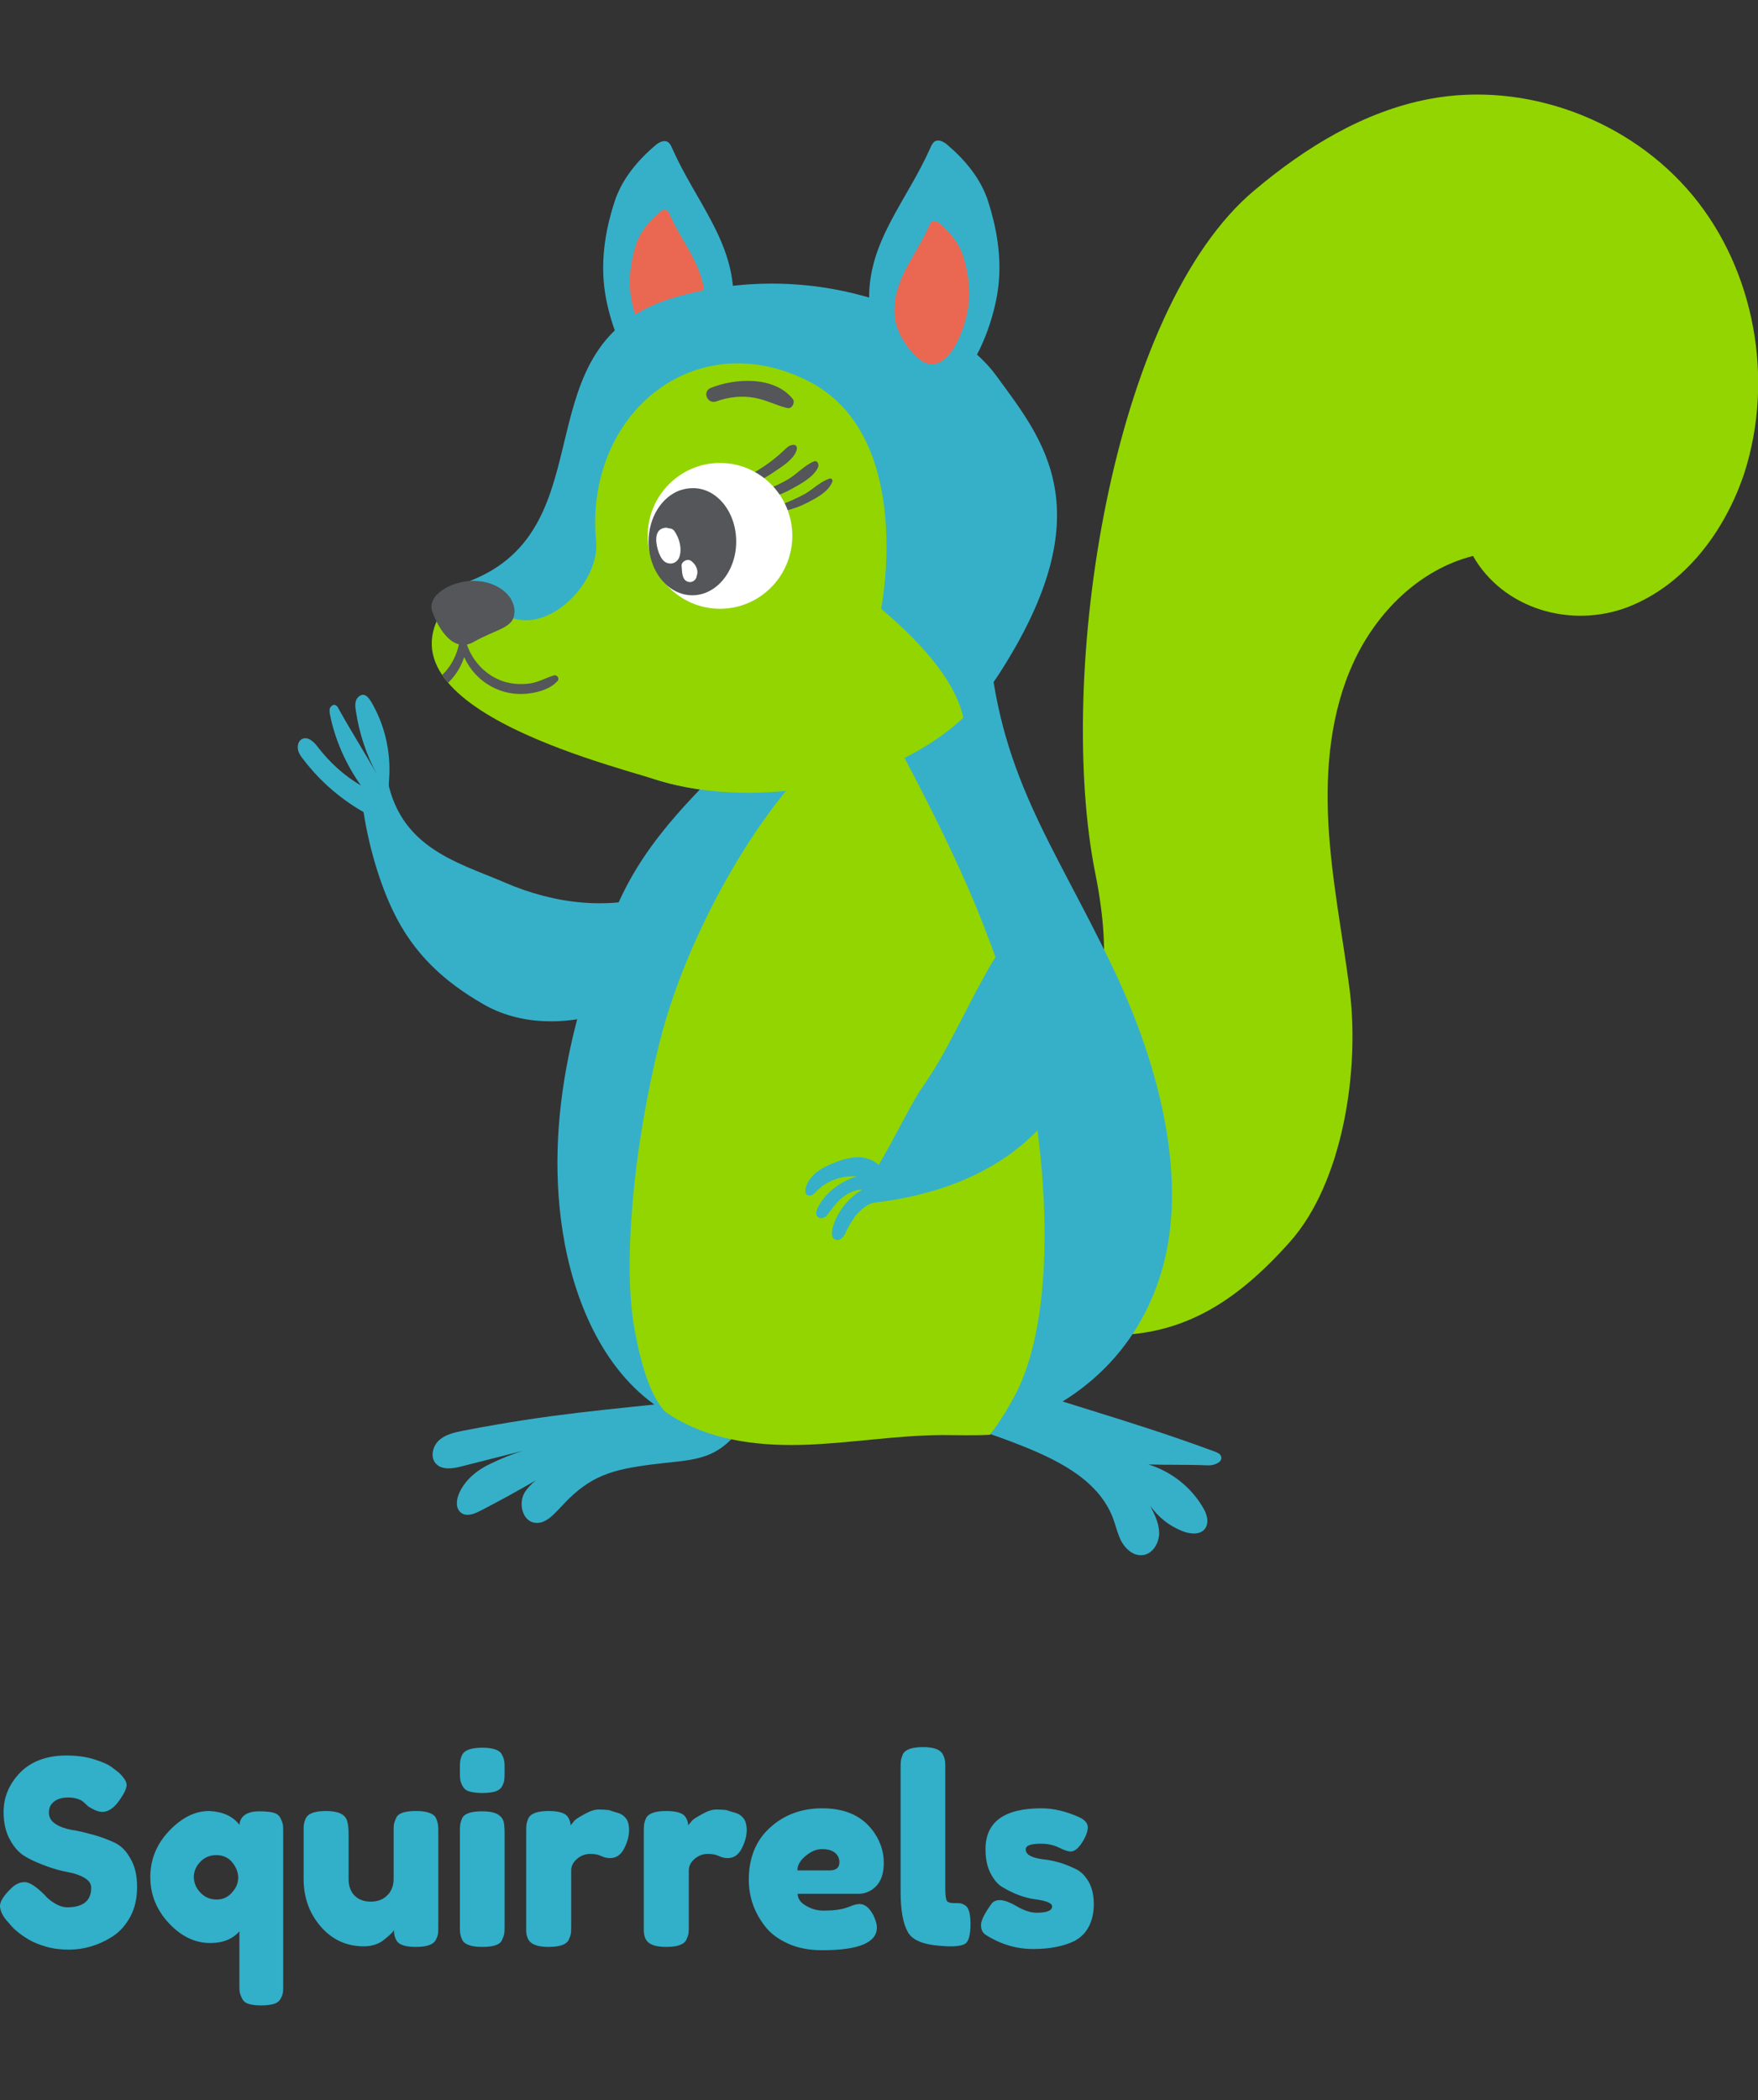 <?xml version="1.0" encoding="utf-8"?>
<!-- Generator: Adobe Illustrator 25.2.3, SVG Export Plug-In . SVG Version: 6.00 Build 0)  -->
<svg version="1.0" id="Layer_1" xmlns="http://www.w3.org/2000/svg" xmlns:xlink="http://www.w3.org/1999/xlink" x="0px" y="0px"
	 viewBox="0 0 586 700" enable-background="new 0 0 586 700" xml:space="preserve">
<rect x="0" y="0" width="586" height="700" fill="#333333" stroke="none"/>
<g>
	<g>
		<path fill="#32AFC9" d="M2.2,640.1c-1.5-1.8-2.2-3.5-2.2-4.9s1.2-3.4,3.7-5.8c1.4-1.4,2.9-2.1,4.5-2.1c1.6,0,3.8,1.4,6.7,4.3
			c0.8,1,1.9,1.9,3.4,2.8c1.5,0.9,2.9,1.3,4.1,1.3c5.3,0,8-2.2,8-6.5c0-1.3-0.7-2.4-2.2-3.3c-1.5-0.9-3.3-1.5-5.4-1.9
			c-2.2-0.4-4.5-1-7-1.9c-2.5-0.9-4.9-1.9-7-3.1c-2.2-1.2-4-3.1-5.4-5.7c-1.5-2.6-2.2-5.7-2.2-9.4c0-5,1.9-9.4,5.6-13.2
			c3.7-3.7,8.9-5.6,15.3-5.6c3.4,0,6.6,0.4,9.4,1.3c2.8,0.9,4.8,1.8,5.9,2.7l2.1,1.6c1.8,1.7,2.7,3.1,2.7,4.2s-0.7,2.7-2.1,4.7
			c-1.9,2.9-3.9,4.3-6,4.3c-1.2,0-2.7-0.6-4.5-1.7c-0.2-0.1-0.5-0.4-1-0.9c-0.5-0.5-0.9-0.8-1.3-1.1c-1.2-0.7-2.7-1.1-4.6-1.1
			c-1.9,0-3.4,0.4-4.6,1.3c-1.2,0.9-1.8,2.1-1.8,3.7c0,1.6,0.7,2.8,2.2,3.8c1.5,1,3.3,1.6,5.4,2c2.2,0.3,4.5,0.9,7.1,1.6
			c2.6,0.7,4.9,1.6,7.1,2.6c2.2,1,4,2.8,5.4,5.4c1.5,2.5,2.2,5.7,2.2,9.4c0,3.7-0.7,7-2.2,9.8c-1.5,2.8-3.4,5-5.8,6.6
			c-4.6,3-9.6,4.5-14.8,4.5c-2.7,0-5.2-0.3-7.6-1c-2.4-0.7-4.3-1.5-5.8-2.4c-3-1.8-5.1-3.6-6.4-5.3L2.2,640.1z"/>
		<path fill="#32AFC9" d="M79.8,608.2c0.3-3,2.6-4.5,6.7-4.5c2.2,0,3.8,0.2,4.8,0.5c1,0.3,1.8,0.9,2.2,1.8c0.4,0.8,0.7,1.6,0.8,2.2
			c0.1,0.6,0.1,1.6,0.1,2.9v50.1c0,1.3,0,2.3-0.1,2.9c-0.1,0.6-0.3,1.3-0.8,2.1c-0.4,0.8-1.2,1.4-2.2,1.7c-1.1,0.3-2.5,0.5-4.2,0.5
			c-1.8,0-3.2-0.2-4.2-0.5c-1-0.3-1.8-0.9-2.2-1.8c-0.4-0.8-0.7-1.6-0.8-2.2c-0.1-0.6-0.1-1.6-0.1-2.9v-17.3
			c-2.3,2.6-5.5,3.9-9.7,3.9c-5.1,0-9.7-2.2-13.8-6.6c-4.1-4.4-6.2-9.5-6.2-15.4c0-5.8,2.1-11,6.3-15.4c4.2-4.4,8.6-6.6,13.3-6.6
			C74.2,603.8,77.6,605.3,79.8,608.2z M66.9,630.9c1.5,1.5,3.2,2.2,5.3,2.2s3.8-0.8,5.1-2.3c1.4-1.5,2.1-3.2,2.1-5
			c0-1.8-0.7-3.5-2-5.1c-1.3-1.6-3.1-2.4-5.3-2.4c-2.2,0-4,0.8-5.4,2.3c-1.4,1.5-2.1,3.2-2.1,5.1C64.7,627.7,65.4,629.4,66.9,630.9z
			"/>
		<path fill="#32AFC9" d="M121.3,648.7c-5.8,0-10.6-2.2-14.4-6.6c-3.8-4.4-5.7-9.7-5.7-16v-15c0-1.4,0-2.4,0.1-3
			c0.1-0.6,0.3-1.4,0.7-2.2c0.8-1.5,3-2.3,6.7-2.3c4,0,6.4,1.1,7,3.3c0.3,0.9,0.5,2.4,0.5,4.4v15c0,2.3,0.7,4.2,2,5.5
			c1.3,1.3,3.1,2,5.4,2c2.3,0,4.1-0.7,5.5-2.1c1.4-1.4,2.1-3.2,2.1-5.4v-15.2c0-1.3,0-2.3,0.1-3c0.1-0.7,0.4-1.4,0.8-2.3
			c0.7-1.5,2.9-2.2,6.6-2.2c3.6,0,5.8,0.8,6.6,2.3c0.4,0.9,0.6,1.6,0.7,2.3c0.1,0.7,0.1,1.6,0.1,3v30.4c0,1.3,0,2.2-0.1,2.9
			c-0.1,0.7-0.4,1.4-0.8,2.2c-0.9,1.5-3.1,2.2-6.6,2.2c-3.5,0-5.6-0.7-6.4-2.1c-0.6-1-0.9-2.1-0.9-3.5c-0.2,0.4-0.7,1-1.5,1.7
			c-0.8,0.7-1.6,1.4-2.3,1.9C125.8,648.1,123.6,648.7,121.3,648.7z"/>
		<path fill="#32AFC9" d="M167.4,595.3c-0.4,0.8-1.2,1.4-2.3,1.8c-1.1,0.3-2.5,0.5-4.3,0.5c-1.8,0-3.2-0.2-4.3-0.5
			c-1.1-0.3-1.8-0.9-2.3-1.8s-0.7-1.6-0.8-2.3c-0.1-0.7-0.1-1.6-0.1-3c0-1.3,0-2.3,0.1-3c0.1-0.7,0.3-1.4,0.7-2.2
			c0.8-1.5,3-2.3,6.7-2.3c3.6,0,5.8,0.8,6.5,2.3c0.5,0.9,0.7,1.6,0.8,2.3c0.1,0.7,0.1,1.6,0.1,3c0,1.3,0,2.3-0.1,3
			C168.1,593.7,167.8,594.5,167.4,595.3z M153.3,611.2c0-1.3,0-2.3,0.1-3c0.1-0.7,0.3-1.4,0.7-2.3c0.8-1.5,3-2.2,6.7-2.2
			c2.7,0,4.7,0.5,5.8,1.5c1,0.8,1.5,2,1.5,3.7c0.1,0.6,0.1,1.4,0.1,2.5v30c0,1.3,0,2.3-0.1,3c-0.1,0.7-0.4,1.4-0.8,2.3
			c-0.7,1.5-2.9,2.2-6.6,2.2c-3.6,0-5.8-0.8-6.6-2.3c-0.4-0.9-0.6-1.6-0.7-2.2c-0.1-0.6-0.1-1.6-0.1-3V611.2z"/>
		<path fill="#32AFC9" d="M205.9,604.2c1.1,0.3,2,0.9,2.7,1.8c0.7,0.8,1.1,2.2,1.1,4s-0.5,3.8-1.6,6c-1.1,2.2-2.7,3.3-4.7,3.3
			c-1,0-2-0.2-3-0.7s-2.2-0.7-3.7-0.7s-3,0.5-4.3,1.6c-1.3,1.1-2,2.4-2,3.9v18c0,1.3,0,2.3-0.1,3c-0.1,0.7-0.4,1.4-0.8,2.3
			c-0.9,1.5-3.1,2.2-6.7,2.2c-2.7,0-4.7-0.5-5.9-1.5c-0.9-0.8-1.4-2-1.5-3.7c0-0.6,0-1.4,0-2.5v-30.1c0-1.3,0-2.3,0.1-3
			c0.1-0.7,0.3-1.4,0.7-2.2c0.8-1.5,3-2.3,6.7-2.3c3.4,0,5.6,0.7,6.4,2c0.6,0.9,0.9,1.9,0.9,2.8c0.3-0.4,0.7-0.9,1.2-1.5
			c0.5-0.6,1.7-1.3,3.5-2.3c1.8-1,3.3-1.5,4.7-1.5c1.3,0,2.5,0.1,3.4,0.2C203.8,603.6,204.8,603.9,205.9,604.2z"/>
		<path fill="#32AFC9" d="M245.1,604.2c1.1,0.3,2,0.9,2.7,1.8c0.7,0.8,1.1,2.2,1.1,4s-0.5,3.8-1.6,6c-1.1,2.2-2.7,3.3-4.7,3.3
			c-1,0-2-0.2-3-0.7s-2.2-0.7-3.7-0.7s-3,0.5-4.3,1.6c-1.3,1.1-2,2.4-2,3.9v18c0,1.3,0,2.3-0.1,3c-0.1,0.7-0.4,1.4-0.8,2.3
			c-0.9,1.5-3.1,2.2-6.7,2.2c-2.7,0-4.7-0.5-5.9-1.5c-0.9-0.8-1.4-2-1.5-3.7c0-0.6,0-1.4,0-2.5v-30.1c0-1.3,0-2.3,0.1-3
			c0.1-0.7,0.3-1.4,0.7-2.2c0.8-1.5,3-2.3,6.7-2.3c3.4,0,5.6,0.7,6.4,2c0.6,0.9,0.9,1.9,0.9,2.8c0.3-0.4,0.7-0.9,1.2-1.5
			c0.5-0.6,1.7-1.3,3.5-2.3c1.8-1,3.3-1.5,4.7-1.5c1.3,0,2.5,0.1,3.4,0.2C243,603.6,244,603.9,245.1,604.2z"/>
		<path fill="#32AFC9" d="M294.6,620.9c0,3.5-0.9,6.1-2.6,7.8c-1.7,1.7-3.7,2.5-5.8,2.5h-20.3c0,1.6,0.9,2.9,2.8,4
			c1.9,1.1,3.8,1.6,5.7,1.6c3.3,0,5.9-0.3,7.8-1l0.9-0.3c1.4-0.6,2.5-0.9,3.4-0.9c1.8,0,3.4,1.3,4.7,3.9c0.7,1.5,1.1,2.9,1.1,3.9
			c0,5.1-6.1,7.6-18.3,7.6c-4.2,0-8-0.7-11.3-2.2c-3.3-1.5-5.9-3.4-7.7-5.8c-3.6-4.6-5.4-9.8-5.4-15.5c0-7.2,2.3-13,7-17.3
			c4.7-4.3,10.5-6.5,17.5-6.5c8,0,13.8,2.8,17.5,8.4C293.6,614.1,294.6,617.4,294.6,620.9z M276.5,623.4c2.2,0,3.3-0.9,3.3-2.7
			c0-1.3-0.5-2.4-1.5-3.2c-1-0.8-2.4-1.2-4.3-1.2c-1.9,0-3.7,0.8-5.5,2.3c-1.8,1.5-2.7,3.1-2.7,4.8H276.5z"/>
		<path fill="#32AFC9" d="M300.2,589.9c0-1.3,0-2.3,0.1-3c0.1-0.7,0.3-1.4,0.7-2.3c0.8-1.5,3-2.3,6.7-2.3c3.5,0,5.7,0.8,6.5,2.3
			c0.5,0.9,0.7,1.6,0.8,2.3s0.1,1.7,0.1,3v39.7c0,2.1,0.2,3.4,0.5,3.9c0.3,0.5,1.1,0.8,2.3,0.8c1.2,0,2,0,2.4,0.1
			c0.4,0.1,0.9,0.3,1.5,0.7c1.1,0.7,1.7,2.8,1.7,6.1c0,3.6-0.6,5.8-1.7,6.6c-1.5,1-5,1.2-10.6,0.5c-4.4-0.6-7.3-2-8.6-4.4
			c-1.6-2.8-2.4-7.3-2.4-13.4V589.9z"/>
		<path fill="#32AFC9" d="M328.6,644.9c-1.1-0.7-1.6-1.8-1.6-3.3c0-1.5,1.1-3.7,3.3-6.8c0.6-1,1.6-1.5,3-1.5c1.4,0,3.3,0.7,5.7,2.1
			c2.4,1.4,4.6,2.1,6.5,2.1c3.5,0,5.2-0.7,5.2-2.1c0-1.1-1.9-1.9-5.8-2.4c-3.6-0.5-7.2-1.9-10.7-4c-1.7-1-3-2.6-4.1-4.8
			c-1.1-2.2-1.6-4.8-1.6-7.9c0-9,6.2-13.6,18.6-13.6c4.1,0,8.2,1,12.5,2.9c2,0.9,3,2.1,3,3.4s-0.6,3.1-1.9,5.1c-1.3,2-2.5,3-3.9,3
			c-0.7,0-2-0.4-3.8-1.3s-3.9-1.3-6-1.3c-3.4,0-5.1,0.6-5.1,1.9c0,1.7,1.9,2.8,5.8,3.3c3.8,0.4,7.4,1.5,11,3.3
			c1.7,0.8,3,2.2,4.2,4.2c1.1,2,1.7,4.4,1.7,7.4c0,3-0.6,5.5-1.7,7.6c-1.1,2.1-2.7,3.6-4.7,4.7c-3.7,1.8-8.3,2.7-13.8,2.7
			S333.7,648.1,328.6,644.9z"/>
	</g>
	<g>
		<path fill="#36B0C9" d="M201.7,97.7c2.3,14.7,12.9,40.6,27.6,30.1c5.4-3.9,15-15.5,15.2-27.7c0.3-19.6-12.6-32.9-20.5-50.8
			c-0.3-0.7-0.7-1.5-1.3-1.9c-1.3-0.9-3,0-4.2,1c-6.1,5.2-11.4,11.5-13.8,19.3C202.5,74.6,199.8,85.6,201.7,97.7z"/>
		<path fill="#EA6852" d="M210.3,99c1.3,8.4,7.4,23.3,15.9,17.3c3.1-2.2,8.6-8.9,8.7-15.9c0.2-11.3-7.3-18.9-11.8-29.2
			c-0.2-0.4-0.4-0.9-0.8-1.1c-0.8-0.5-1.7,0-2.4,0.6c-3.5,3-6.6,6.6-8,11.1C210.7,85.8,209.2,92.1,210.3,99z"/>
		<g>
			<path fill="#93D500" d="M564.2,65.1c-20.9-25.2-55.7-38.2-87.8-32.1c-21.7,4.1-41.2,16.1-58.1,30.3
				c-48.2,40.1-66.3,162.4-53.2,227.8c12.3,61.4-17.9,60.6-24.4,122.9l-17.5,56.6c20.8,18,17.2-26.3,44.7-25.6
				c25.5,0.7,43.7-10.5,62-31c17.8-19.9,23.5-57.6,19.9-84.8c-2.4-18.2-6-36.3-7-54.6c-1-18.3,0.7-37.2,8.4-53.9
				c7.7-16.7,22-30.9,39.8-35.4c10.1,17.7,32.7,24.3,51.7,17c19-7.4,32.4-25.4,38.8-44.8C591.4,126.4,585,90.2,564.2,65.1z"/>
		</g>
		<g>
			<path fill="#36B0C9" d="M168.4,294.2c-16.4-7.1-37.5-11.9-40-39.5c-0.7,1.7-7.5,14.1-7.2,16c1.7,11.2,5.3,23.6,9.9,33.1
				c6.8,14.1,16.9,23.4,30.2,31c13.8,7.9,31.8,6.9,46.3,0.4l13-37.7C203.8,303.7,184.8,301.3,168.4,294.2z"/>
		</g>
		<g>
			<path fill="#36B0C9" d="M400.9,502.3c-4-6.8-10.6-11.9-18.1-14.2c7.1,0.2,12.8,0,19.8,0.3c2.1,0.1,5.2-1.1,4.4-3.1
				c-0.3-0.8-1.3-1.2-2.1-1.5c-31.4-11.6-53.7-16.7-85.1-28.3l-5.7,7.9c5.7,12.9,11.1,12.4,24.3,17.6c13.2,5.1,27.6,11.8,32.6,25
				c1,2.7,1.6,5.6,3,8.1c1.5,2.5,4.1,4.6,7,4.2c3.2-0.4,5.3-3.9,5.4-7.2c0-3.3-1.5-6.3-3-9.2c2.9,3.9,6.2,6.6,10.7,8.4
				c2.5,1,5.8,1.4,7.5-0.7C403.2,507.5,402.3,504.5,400.9,502.3z"/>
		</g>
		<g>
			<path fill="#36B0C9" d="M154.6,476.8c-2.9,0.6-5.9,1.2-8.1,3.1c-2.2,1.9-3.2,5.6-1.3,7.8c2,2.4,5.8,1.8,8.8,1
				c6.8-1.7,13.7-3.5,20.5-5.2c-3.7,1.1-7.6,2.7-10.9,4.3c-4.5,2.1-8.6,5.4-10.6,10c-0.9,2.1-1.2,5,0.7,6.4c1.8,1.4,4.4,0.4,6.5-0.7
				c6.2-3.2,12.4-6.6,18.4-10.1c-1.6,1.3-2.9,2.7-3.8,4.2c-2,3.5-0.7,9.2,3.3,9.9c3.8,0.7,6.8-3.1,9.5-5.9
				c9.1-9.8,16.5-11.8,29.7-13.5c13.2-1.7,20.7-0.8,29-11.3l-15.7-10C200.3,470.1,184.4,471.1,154.6,476.8z"/>
		</g>
		<g>
			<path fill="#36B0C9" d="M329.3,210.6l-80.1,36.3c-16.2,16.8-33.3,31.7-43.4,54.8c-12.4,28.4-25.6,70.3-17.5,113.1
				c4.3,22.4,14.9,45.3,34.8,56.5c13,7.3,28.4,8.9,43.3,8.3c14.9-0.6,29.7-3.1,44.5-3.2c10.1-0.1,20.6,0.8,30-2.7
				c11.3-4.3,37.1-17.4,46.6-51c8-28.6,0.2-65.3-16.7-100.5C350.8,280.4,332.5,257.9,329.3,210.6z"/>
		</g>
		<g>
			<g>
				<path fill="#93D500" d="M298.2,246.3c0,0-14.2-1.6-19.9,1.9c-18.3,11.2-47.9,57.1-58.4,99.1c-8.9,35.4-12.4,74.9-8.3,96.2
					c1.6,8.4,4.3,20.7,10.1,27c1.4,1,2.8,1.9,4.3,2.7c13,7.3,28.4,8.9,43.3,8.3c14.9-0.6,29.7-3.1,44.5-3.2c5.4,0,10.8,0.2,16.2-0.1
					c3.1-4.1,5.9-8.6,8.3-13.1c14.4-27,11.3-80.4,2-117.8C331,309.8,316.2,280.4,298.2,246.3z"/>
			</g>
		</g>
		<g>
			<path fill="#36B0C9" d="M333.1,224.5c35.1-54.5,14.4-78.1-1.1-99.4c-13.1-18.1-57.2-40.3-107-26c-52.6,15.2-21.7,76.8-68.8,94.7
				c-36.7,13.9,43.2,60,62.6,66.1C253.8,270.9,309.7,261,333.1,224.5z"/>
		</g>
		<g>
			<defs>
				<path id="SVGID_1_" d="M333.1,224.5c26.6-44.5,14.4-78.1-1.1-99.4c-13.1-18.1-59.7-48.1-107-26c-49.6,23.2-48.4,77.1-68.8,94.7
					c-44.1,38.1,43.2,60,62.6,66.1C253.8,270.9,310.9,261.7,333.1,224.5z"/>
			</defs>
			<clipPath id="SVGID_2_">
				<use xlink:href="#SVGID_1_"  overflow="visible"/>
			</clipPath>
			<path clip-path="url(#SVGID_2_)" fill="#93D500" d="M293.7,202.9c0,0,11.6-57.5-24.1-75.8c-38-19.4-74.9,10.9-70.9,53.4
				c1.3,14.3-17.8,33.3-31.8,23.6c-38.3-26.7-60.1,14.5-60.1,39s42.3,46.9,89,46.9S380.4,276.2,293.7,202.9z"/>
			<path clip-path="url(#SVGID_2_)" fill="#54565A" d="M148.1,228.7c-2.7,2.2-6.1,3.7-9.6,4.3c-3.2,0.6-7.4,0.6-10.2-1.2
				c-0.9-0.6-0.4-2.1,0.6-2.1c2.9-0.1,5.6,0.6,8.5,0.1c3.1-0.5,5.9-1.7,8.4-3.5c4.6-3.4,7.4-9.2,7.6-15c0-1.4,2.2-1.7,2.3-0.2
				C156.1,217.9,153.4,224.4,148.1,228.7z"/>
		</g>
		<g>
			<path fill="#36B0C9" d="M340,313.4c-6.4,0.8-9.3,7.4-12.4,12.9c-6.7,12.1-12.1,24.5-19.9,35.7c-5.8,8.3-13.2,26.2-23.7,39.5
				c17.4-1.1,35-5.3,49.7-14.8s26.1-24.8,28.4-42.1c1-7.3,0.2-15.1-3.6-21.4C354.7,316.9,347.3,312.4,340,313.4z"/>
		</g>
		<g>
			<path fill="#36B0C9" d="M136.7,282.5c-0.8-1-2-1.7-3-2.5c-3-2.6-4.2-6.7-4.4-10.7c-0.2-3.9,0.4-7.9,0.5-11.8
				c0.2-8.3-1.9-16.6-6.2-23.8c-0.6-0.9-1.3-1.9-2.3-2.1c-1.1-0.2-2.2,0.8-2.6,1.8c-0.4,1.1-0.3,2.3-0.1,3.4
				c1.1,7.5,3.5,14.8,7.1,21.4c-3.9-7-9-15-12.9-22.1c-0.2-0.4-0.5-0.9-1-1.1c-0.7-0.3-1.5,0.3-1.8,1c-0.3,0.7-0.1,1.5,0,2.2
				c1.7,8.5,5.3,16.5,10.3,23.6c-5.5-3.2-10.3-7.6-14.2-12.6c-1.3-1.8-3.4-3.9-5.4-2.9c-1.2,0.6-1.6,2.1-1.4,3.4
				c0.2,1.3,1,2.4,1.8,3.4c5.8,7.6,13.2,13.9,21.6,18.4c1,5.4,3.9,10.4,8.1,14c1,0.8,2,1.6,3.3,1.8c1.2,0.2,2.7-0.2,3.2-1.4
				C138.1,284.9,137.6,283.4,136.7,282.5z"/>
		</g>
		<g>
			<path fill="#36B0C9" d="M286.7,385.7c-2.9-0.1-5.8,0.7-8.5,1.8c-2.1,0.8-4.2,1.8-6,3.2c-1.8,1.4-3.2,3.3-3.7,5.5
				c-0.1,0.7-0.1,1.6,0.4,2c0.5,0.4,1.2,0.4,1.8,0.1c0.6-0.3,1-0.8,1.4-1.2c3.5-3.6,8.6-5.4,13.5-5c-5.3,1.6-10.4,5.3-12.9,10.2
				c-0.6,1.1-1,2.6,0,3.4c0.6,0.5,1.5,0.4,2.2,0c0.7-0.4,1.1-1.1,1.6-1.7c1.3-1.9,2.8-3.7,4.6-5.1c1.8-1.4,4.1-2.4,6.4-2.4
				c-4.9,2.8-8.6,7.6-10,13c-0.3,1.3-0.4,3,0.8,3.6c0.8,0.4,1.8,0.1,2.4-0.5c0.7-0.6,1-1.4,1.4-2.2c1.2-2.4,2.5-4.8,4.5-6.7
				c1.9-1.9,4.4-3.3,7.1-3.3l0-0.2c1.6-3.4,2.2-7.1,0.3-10.3C292.6,387.2,289.6,385.9,286.7,385.7z"/>
		</g>
		<path fill="#36B0C9" d="M332.5,97.5c-2.3,14.7-12.9,40.6-27.6,30.1c-5.4-3.9-15-15.5-15.2-27.7c-0.3-19.6,12.6-32.9,20.5-50.8
			c0.3-0.7,0.7-1.5,1.3-1.9c1.3-0.9,3,0,4.2,1c6.1,5.2,11.4,11.5,13.8,19.3C331.7,74.5,334.4,85.5,332.5,97.5z"/>
		<path fill="#EA6852" d="M322.7,102.7c-1.3,8.4-7.4,23.3-15.9,17.3c-3.1-2.2-8.6-8.9-8.7-15.9c-0.2-11.3,7.3-18.9,11.8-29.2
			c0.2-0.4,0.4-0.9,0.8-1.1c0.8-0.5,1.7,0,2.4,0.6c3.5,3,6.6,6.6,8,11.1C322.3,89.5,323.8,95.8,322.7,102.7z"/>
		<path fill="#54565A" d="M171.5,203.8c0,5.6-5.6,5.6-13.7,10.2c-6.6,3.7-11.6-4.2-13.7-10.2c-1.9-5.3,6.1-10.2,13.7-10.2
			S171.5,198.2,171.5,203.8z"/>
		<g>
			<g>
				<g>
					<path fill="#54565A" d="M246.6,163c3.9-1.4,7.6-3.1,11.1-5.5c2.5-1.7,7.3-4.5,7.9-7.8c0.2-1-0.5-1.6-1.4-1.4
						c-1.5,0.2-2.1,1.1-3.2,2.1c-1.6,1.5-3.2,2.8-5,4.1c-3.2,2.3-6.6,4.2-10.2,5.7C244.2,160.9,244.8,163.6,246.6,163z"/>
					<path fill="#54565A" d="M252.4,166.9c3.9-0.7,7.8-1.9,11.4-3.9c2.9-1.6,7.5-4,8.9-7.3c0.4-1-0.3-2.4-1.4-1.9
						c-3.1,1.2-5.7,4.3-8.7,6c-3.4,2-7.1,3.5-10.9,4.4C250,164.7,250.7,167.2,252.4,166.9z"/>
					<path fill="#54565A" d="M258.7,170.7c3.6-0.4,7-1.4,10.3-3.1c3.1-1.6,6.9-3.5,8.4-6.9c0.3-0.6-0.2-1.4-0.8-1.2
						c-3,0.9-5.4,3.4-8.1,5c-3.2,1.8-6.6,3.2-10,4.4C257.6,169.2,257.7,170.8,258.7,170.7z"/>
				</g>
				<ellipse fill="#FFFFFF" cx="240" cy="178.6" rx="24.1" ry="24.3"/>
				<path fill="#54565A" d="M245.4,180.5c0,9.9-6.6,17.9-14.6,17.9c-8.1,0-14.6-8-14.6-17.9c0-8.1,4.4-14.9,10.5-17.1
					c0,0-0.1,0-0.1,0c0.2,0,0.3-0.1,0.5-0.1c0,0,0,0,0,0c1.2-0.4,2.5-0.6,3.8-0.6C238.9,162.6,245.4,170.6,245.4,180.5z"/>
				<path fill="#FFFFFF" d="M222.6,187.7c-1.6-0.4-2.4-2-3-3.5c-0.9-2.4-1.9-7.4,1.6-8.2c0.7-0.2,1.3-0.1,1.8,0.1
					c0.6,0,1.3,0.2,1.8,0.9c1.6,2.3,2.6,5.7,1.7,8.5C226,187.2,224.3,188.2,222.6,187.7z"/>
				<path fill="#FFFFFF" d="M229.3,193.9c-2.1-0.7-1.9-3.4-2.1-5.2c-0.2-1.5,1.9-2.6,3.1-1.8c1.6,1.1,2.7,3.2,1.9,5.1
					c0,0.1,0,0.1,0,0.2C231.9,193.5,230.6,194.3,229.3,193.9z"/>
			</g>
			<g>
				<path fill="#54565A" d="M238.7,133.8c4.2-1.5,8.5-2,12.9-1.2c3.8,0.7,7.1,2.5,10.8,3.4c1.6,0.4,2.8-1.9,1.8-3.1
					c-6.2-7.6-19.1-6.9-27.3-3.6C234,130.5,235.8,134.8,238.7,133.8z"/>
			</g>
		</g>
		<path fill="#54565A" d="M166.1,229.9c3.3,1.3,6.9,1.7,10.4,1.2c3.2-0.4,7.2-1.6,9.4-4.2c0.7-0.8-0.3-2.1-1.2-1.8
			c-2.8,0.8-5.2,2.3-8.1,2.7c-3.1,0.4-6.2,0.2-9.1-0.8c-5.5-1.9-9.9-6.5-11.8-12c-0.5-1.3-2.6-1-2.2,0.5
			C155.2,222.1,159.8,227.4,166.1,229.9z"/>
	</g>
</g>
</svg>
